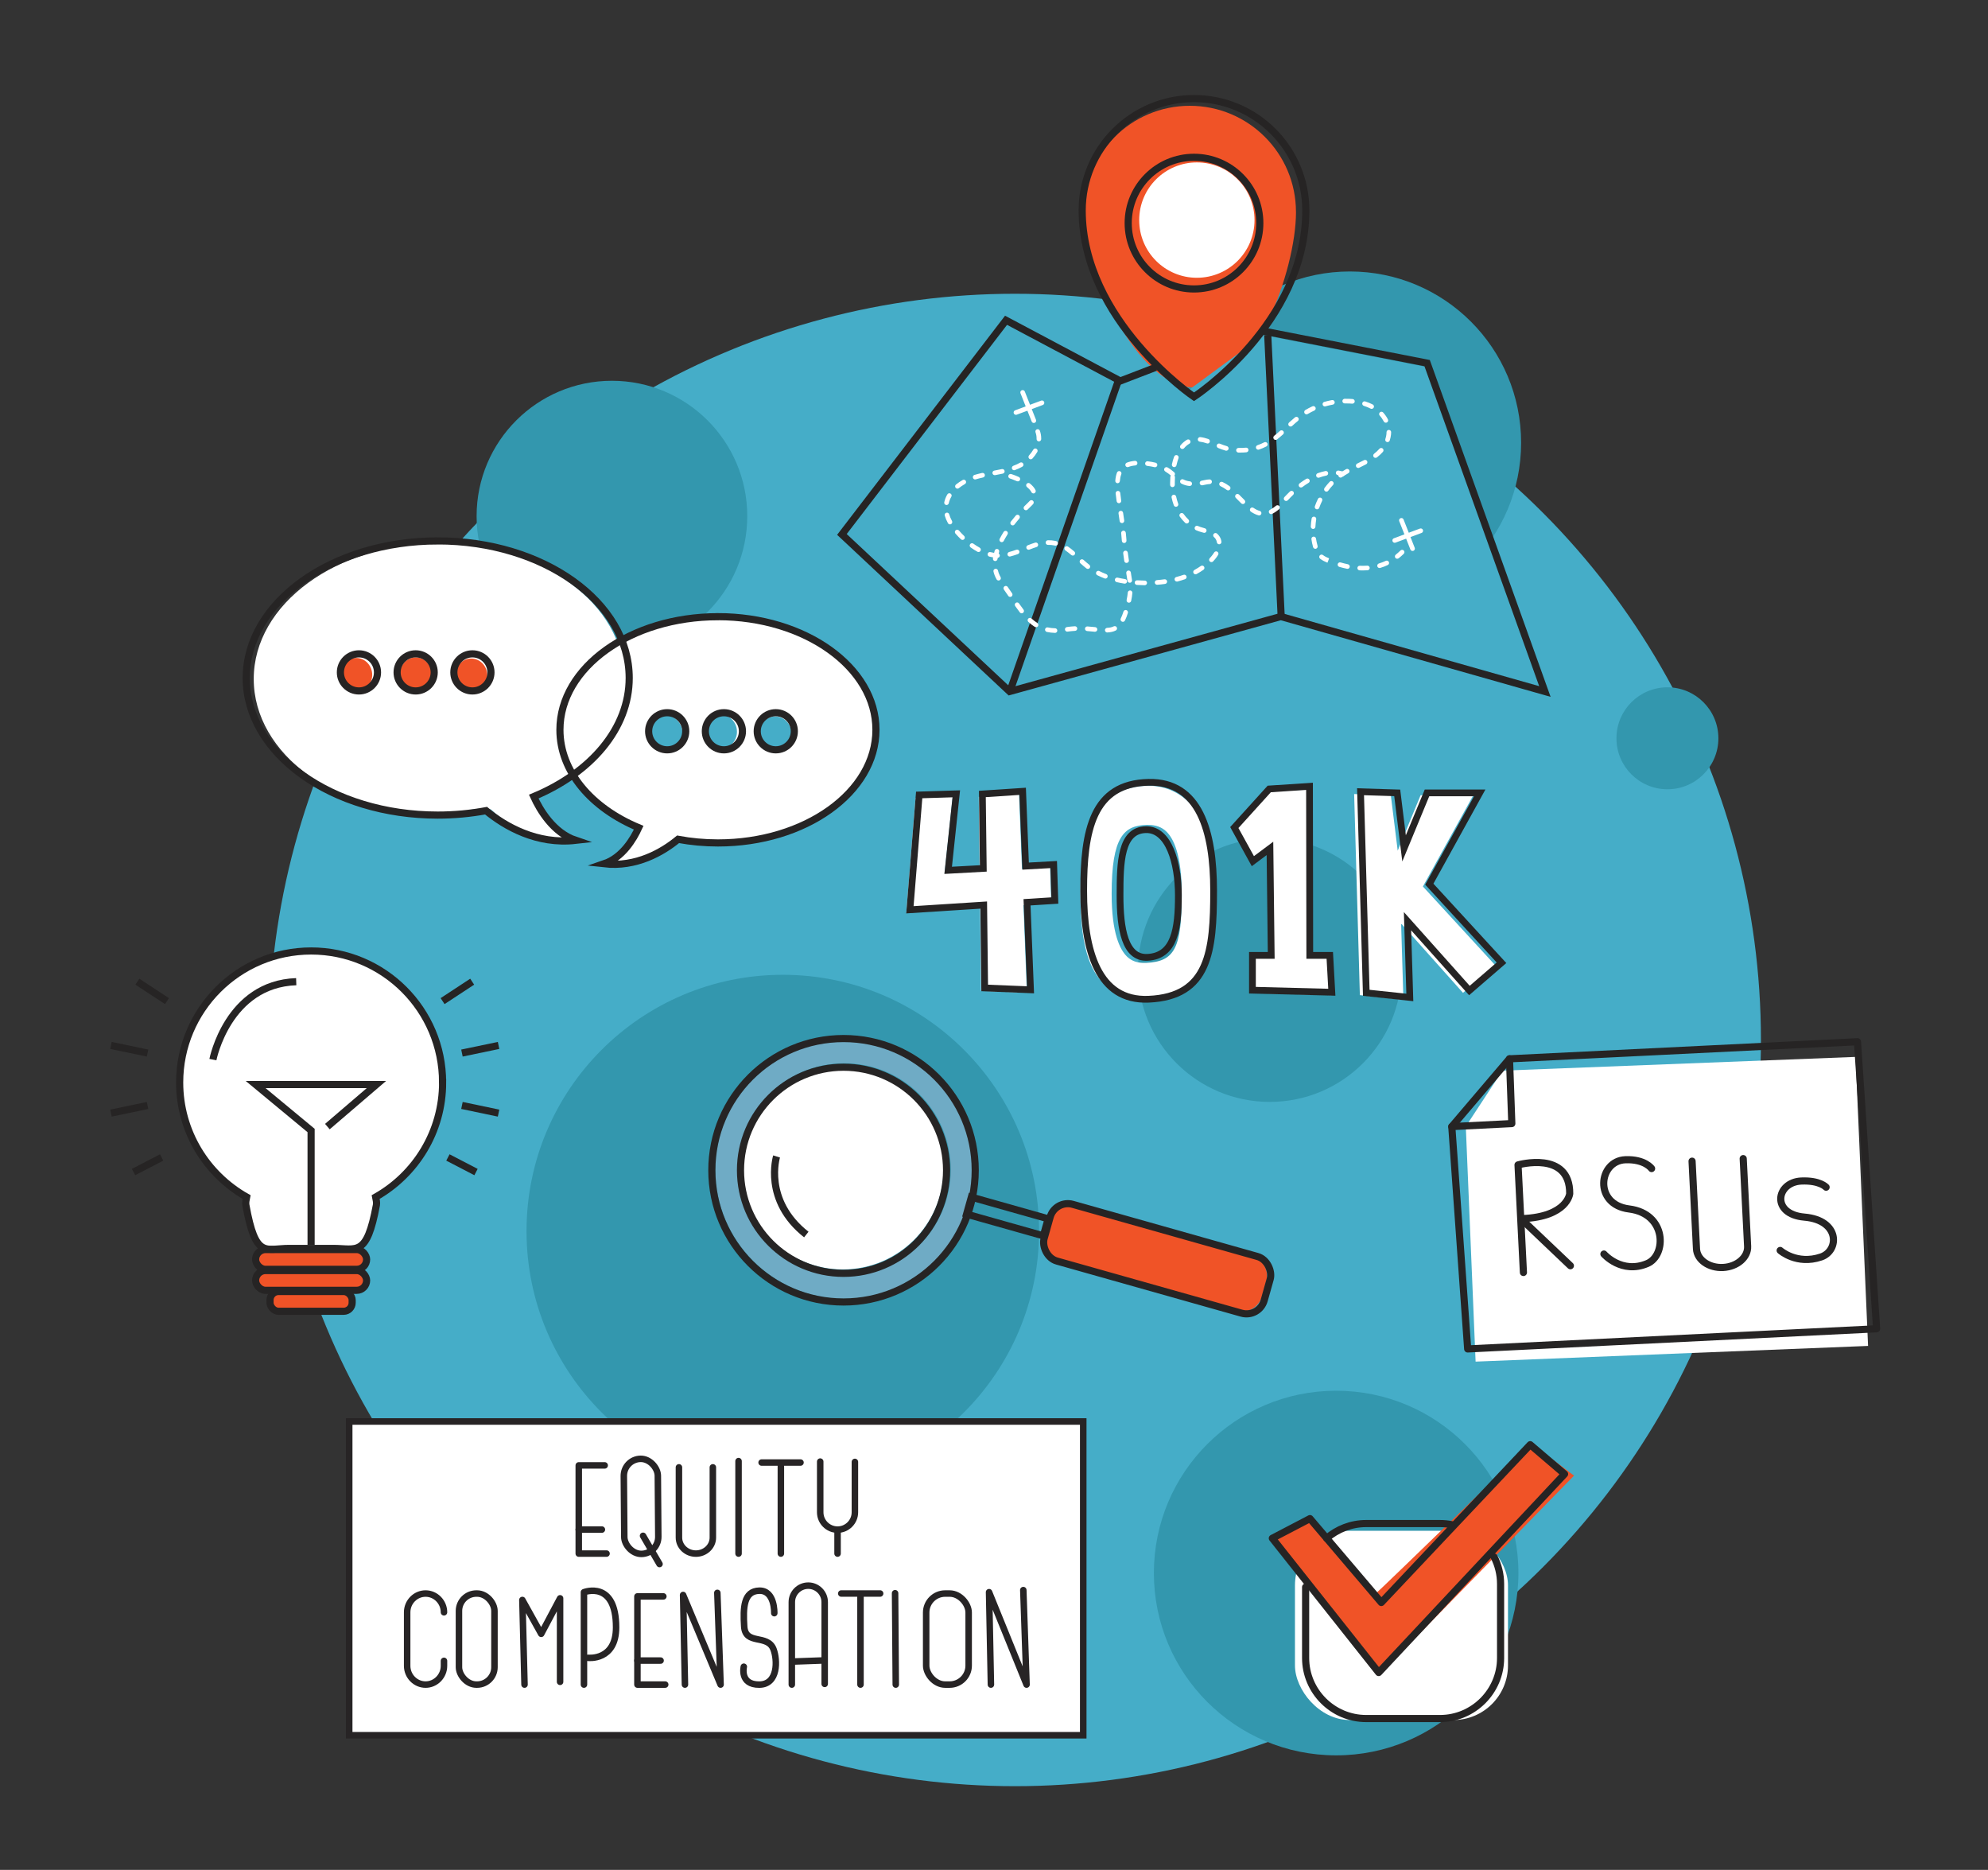 <?xml version="1.0" encoding="UTF-8"?>
<svg id="Layer_1" xmlns="http://www.w3.org/2000/svg" version="1.1" viewBox="0 0 612 575.5">
  <rect x="0" y="0" width="612" height="575.5" fill="#333333" stroke="none"/>
  <!-- Generator: Adobe Illustrator 29.3.0, SVG Export Plug-In . SVG Version: 2.1.0 Build 146)  -->
  <defs>
    <style>
      .st0 {
        stroke-width: 2px;
      }

      .st0, .st1, .st2, .st3, .st4, .st5, .st6 {
        fill: none;
      }

      .st0, .st1, .st6 {
        stroke-linecap: round;
      }

      .st0, .st7 {
        stroke: #272425;
      }

      .st0, .st6 {
        stroke-linejoin: round;
      }

      .st1 {
        stroke: #fff;
        stroke-width: 1.43px;
      }

      .st1, .st2, .st3, .st4, .st7, .st5 {
        stroke-miterlimit: 10;
      }

      .st8 {
        fill: #3397ae;
      }

      .st2, .st3, .st4, .st6 {
        stroke: #262424;
      }

      .st2, .st6 {
        stroke-width: 2.2px;
      }

      .st3 {
        stroke-width: 2.08px;
      }

      .st4 {
        stroke-width: 2.07px;
      }

      .st9 {
        fill: #f05327;
      }

      .st10, .st7 {
        fill: #fff;
      }

      .st11 {
        fill: #45adc8;
      }

      .st7 {
        stroke-width: 2.01px;
      }

      .st5 {
        stroke: #6fabc5;
        stroke-width: 7px;
      }
    </style>
  </defs>
  <circle class="st11" cx="312.44" cy="320.07" r="229.66"/>
  <path class="st11" d="M252.7,320.19l72.34-14.38,1.71-71.82s-50.3-2.09-68.76,46.25c-11.7,30.65-5.29,39.95-5.29,39.95Z"/>
  <g>
    <g>
      <rect class="st9" x="78.39" y="384.58" width="34.26" height="5.65" rx="2.82" ry="2.82"/>
      <rect class="st9" x="78.39" y="391.08" width="34.26" height="5.65" rx="2.82" ry="2.82"/>
      <rect class="st9" x="83.58" y="397.57" width="24.87" height="5.65" rx="2.41" ry="2.41"/>
    </g>
    <path class="st10" d="M136.36,333.48c0,16.84-6.91,27.08-21.08,34.16-.56.28-.09,13.65-4.71,15.91-2.94,1.44-8.56,1.13-14.49,1.04-6.24-.1-12.75,1.32-15.25-.85-4.33-3.76-4.33-15.39-5.18-15.53-8.23-1.38-20.48-17.53-20.61-34.73-.18-22.45,18.2-40.66,40.66-40.66s40.66,18.2,40.66,40.66Z"/>
    <g>
      <line class="st2" x1="45.43" y1="324.1" x2="34.16" y2="321.75"/>
      <line class="st2" x1="45.43" y1="340.22" x2="34.16" y2="342.58"/>
      <g>
        <path class="st2" d="M136.25,333.15c0-22.35-18.12-40.47-40.47-40.47s-40.47,18.12-40.47,40.47c0,15.14,8.31,28.32,20.62,35.27-.15.79-.38,1.62-.24,2.44,3.01,16.76,6.01,13.36,13.36,13.36h13.47c7.35,0,10.35,2.79,13.36-13.36.15-.82-.09-1.65-.24-2.44,12.3-6.94,20.62-20.13,20.62-35.27Z"/>
        <rect class="st2" x="78.69" y="384.57" width="34.17" height="6.09" rx="3.05" ry="3.05"/>
        <rect class="st2" x="78.69" y="391.03" width="34.17" height="6.09" rx="3.05" ry="3.05"/>
        <rect class="st2" x="83.13" y="397.48" width="25.28" height="6.09" rx="2.62" ry="2.62"/>
        <polyline class="st2" points="95.77 383.17 95.77 347.93 78.69 333.78 115.89 333.78 100.78 346.73"/>
        <path class="st2" d="M65.54,326.11s4.56-23.26,25.65-23.98"/>
        <line class="st2" x1="136.25" y1="308.11" x2="145.36" y2="302.13"/>
        <line class="st2" x1="142.21" y1="324.1" x2="153.48" y2="321.75"/>
        <line class="st2" x1="142.21" y1="340.22" x2="153.48" y2="342.58"/>
        <line class="st2" x1="137.89" y1="356.23" x2="146.54" y2="360.72"/>
        <line class="st2" x1="51.4" y1="308.11" x2="42.29" y2="302.13"/>
        <line class="st2" x1="49.76" y1="356.23" x2="41.11" y2="360.72"/>
      </g>
    </g>
  </g>
  <circle class="st8" cx="240.98" cy="378.9" r="78.89"/>
  <circle class="st8" cx="188.38" cy="158.85" r="41.66"/>
  <circle class="st8" cx="411.33" cy="484.13" r="56.11"/>
  <circle class="st8" cx="415.55" cy="136.27" r="52.72"/>
  <circle class="st8" cx="390.89" cy="298.57" r="40.56"/>
  <g>
    <path class="st10" d="M192.19,208.97c0,15.83-10.66,29.04-28.38,36.13-1.78.71,12.12,14.26,10.16,13.98-16.66-2.4-22.45-9.88-22.86-9.97-5.06-1.09-10.42,1.66-15.96,1.66-31.5,0-57.04-18.71-57.04-41.8s25.54-41.8,57.04-41.8,57.04,18.71,57.04,41.8Z"/>
    <path class="st10" d="M172.42,224.57c0,13.4,9.03,24.58,24.02,30.58,1.51.6-10.26,12.07-8.6,11.83,14.1-2.03,19-8.36,19.35-8.44,4.29-.92,8.82,1.4,13.51,1.4,26.66,0,48.27-15.84,48.27-35.38,0-19.54-21.61-35.38-48.27-35.38-26.66,0-48.27,15.84-48.27,35.38Z"/>
    <ellipse class="st9" cx="109.64" cy="207.71" rx="4.94" ry="5.22"/>
    <ellipse class="st11" cx="205.12" cy="225.43" rx="4.94" ry="5.22" transform="translate(-25.63 26.31) rotate(-6.91)"/>
    <ellipse class="st11" cx="221.92" cy="225.15" rx="4.94" ry="5.22" transform="translate(-25.47 28.33) rotate(-6.91)"/>
    <ellipse class="st11" cx="238.72" cy="225.71" rx="4.94" ry="5.22" transform="translate(-25.42 30.36) rotate(-6.91)"/>
    <ellipse class="st9" cx="128" cy="207.54" rx="4.94" ry="5.22"/>
    <ellipse class="st9" cx="145.07" cy="207.9" rx="4.94" ry="5.22"/>
    <g>
      <g>
        <path class="st2" d="M221.01,189.8c-26.86,0-48.64,15.59-48.64,34.82,0,12.86,9.75,24.09,24.25,30.12-1.57,3.42-4.96,9.18-10.66,11.11,9.89,1.11,17.96-3.56,22.78-7.54,3.92.73,8.04,1.12,12.28,1.12,26.86,0,48.64-15.59,48.64-34.82s-21.78-34.82-48.64-34.82Z"/>
        <path class="st2" d="M134.75,166.47c32.56,0,58.95,18.89,58.95,42.19,0,15.59-11.82,29.19-29.39,36.5,1.9,4.15,6.01,11.13,12.92,13.47-11.99,1.35-21.76-4.31-27.6-9.13-4.75.88-9.74,1.36-14.88,1.36-32.56,0-58.95-18.89-58.95-42.19,0-23.3,26.39-42.19,58.95-42.19Z"/>
        <circle class="st2" cx="110.5" cy="206.94" r="5.71"/>
        <circle class="st2" cx="127.96" cy="206.94" r="5.71"/>
        <circle class="st2" cx="145.43" cy="206.94" r="5.71"/>
        <circle class="st2" cx="205.39" cy="225.06" r="5.71"/>
        <circle class="st2" cx="222.85" cy="225.06" r="5.71"/>
      </g>
      <circle class="st2" cx="238.82" cy="225.06" r="5.71"/>
    </g>
  </g>
  <g>
    <rect class="st9" x="320.74" y="378.12" width="69.73" height="17.94" rx="6.46" ry="6.46" transform="translate(592.98 856.07) rotate(-164.27)"/>
    <circle class="st10" cx="259.43" cy="359.64" r="31.05"/>
    <circle class="st5" cx="259.94" cy="359.98" r="36.24"/>
    <g>
      <circle class="st2" cx="259.68" cy="360.17" r="40.54"/>
      <circle class="st2" cx="259.68" cy="360.17" r="31.72"/>
      <rect class="st2" x="321.02" y="378.36" width="70.38" height="18.12" rx="5.66" ry="5.66" transform="translate(118.64 -82.2) rotate(15.76)"/>
      <rect class="st2" x="297.81" y="371.68" width="24.56" height="5.44" transform="translate(113.37 -70.16) rotate(15.76)"/>
      <path class="st2" d="M239.07,355.92s-4.22,13.52,9.15,24.03"/>
    </g>
  </g>
  <g>
    <g>
      <path class="st10" d="M351.69,307.73c-4.73,0-8.95-2.29-12.13-5.33-5.19-4.97-6.95-14.58-6.95-27.28,0-9.11.21-32.88,20.5-33.27,5.2-.12,9.51,1.78,12.88,5.08,5.1,5,7.4,15.69,7.4,28.19s-.55,31.71-20.73,32.59c-.33.01-.65.02-.98.02ZM353.37,253.88c-.09,0-.18,0-.27,0-7.06.14-10.88,3.56-10.88,21.23,0,12.21,2.59,17.25,4.76,19.33,1.47,1.4,3.32,2.01,5.82,1.9,8.84-.38,11-4.55,11-21.23,0-12.02-2.55-17.04-4.69-19.14-1.45-1.42-3.28-2.09-5.73-2.09Z"/>
      <polygon class="st10" points="323.62 278.04 323.26 266.98 314.61 267.45 313.7 244.44 301.31 245.25 301.58 268.17 290.78 268.76 293.28 245.2 281.85 245.56 279 280.9 301.71 279.45 302.02 304.96 316.12 305.53 315.06 278.59 323.62 278.04"/>
      <polygon class="st10" points="403.16 294.94 403.08 242.9 390.68 243.72 379.93 255.58 385.64 265.94 390.9 262.01 391.29 294.94 385.51 294.94 385.51 305.65 409.95 306.28 409.32 294.94 403.16 294.94"/>
      <polygon class="st3" points="324.73 277.15 324.38 266.08 315.73 266.56 314.82 243.54 302.42 244.36 302.7 267.27 291.89 267.86 294.39 244.31 282.97 244.66 280.11 280 302.83 278.55 303.13 304.06 317.24 304.63 316.17 277.69 324.73 277.15"/>
      <polygon class="st3" points="403.21 294.04 403.13 242 390.73 242.82 379.98 254.69 385.69 265.04 390.95 261.11 391.34 294.04 385.56 294.04 385.56 304.75 410 305.38 409.37 294.04 403.21 294.04"/>
      <path class="st3" d="M373.61,274.15c0,18.44-1.37,32.57-20,33.38-15.59.68-20-14.95-20-33.38s2.71-33.04,20-33.38c15.59-.31,20,14.95,20,33.38Z"/>
      <path class="st3" d="M362.76,275.6c0,10.15-1.13,18.6-9.49,19.04-7,.37-8.47-8.9-8.47-19.04s.19-20.07,7.95-20.26c7-.17,10.01,10.11,10.01,20.26Z"/>
    </g>
    <polygon class="st10" points="416.87 244.38 418.63 306.27 432.04 307.69 431.33 284.22 450.38 305.56 460.26 297.02 438.04 272.84 453.56 244.74 437.33 244.74 430.28 261.81 428.16 244.74 416.87 244.38"/>
    <polygon class="st4" points="418.84 243.67 420.6 305.56 434.01 306.98 433.3 283.51 452.35 304.85 462.23 296.31 440.01 272.12 455.53 244.02 439.3 244.02 432.24 261.1 430.13 244.02 418.84 243.67"/>
  </g>
  <g>
    <rect class="st10" x="398.65" y="471.12" width="65.58" height="58.24" rx="16.8" ry="16.8"/>
    <path class="st9" d="M390.67,472.98c2.15-1.08,12.91-5.92,12.91-5.92,0,0,19.1,23.94,19.91,23.41s47.89-46.27,47.89-46.27l13.18,9.95-60.26,61.61-33.63-42.77Z"/>
    <g>
      <path class="st6" d="M459.98,479.21c1.26,2.51,1.97,5.33,1.97,8.31v22.76c0,10.25-8.38,18.63-18.63,18.63h-22.76c-10.25,0-18.63-8.38-18.63-18.63v-21.83"/>
      <path class="st6" d="M408.41,473.43c3.27-2.82,7.52-4.53,12.15-4.53h22.76c1.22,0,2.42.12,3.58.35"/>
      <polyline class="st6" points="447.67 469.42 471.07 444.63 481.65 453.66 424.43 514.75 391.68 473.43 403.27 467.38 425.23 493.2 447.67 469.42"/>
    </g>
  </g>
  <rect class="st7" x="107.5" y="437.49" width="225.97" height="96.56"/>
  <g>
    <g>
      <path class="st0" d="M219.45,451.6v21.63c0,2.71-2.35,4.92-5.22,4.92h0c-2.87,0-5.22-2.21-5.22-4.92v-21.63"/>
      <g>
        <line class="st0" x1="234.46" y1="450.12" x2="246.43" y2="450.12"/>
        <line class="st0" x1="240.39" y1="451" x2="240.39" y2="478.14"/>
      </g>
      <g>
        <path class="st0" d="M263.18,449.93v15.5c0,2.94-2.4,5.34-5.34,5.34h0c-2.94,0-5.34-2.4-5.34-5.34v-15.6"/>
        <line class="st0" x1="257.84" y1="470.77" x2="257.84" y2="478.14"/>
      </g>
      <g>
        <polyline class="st0" points="186.72 478.14 178.17 478.14 178.17 451 186.15 451"/>
        <line class="st0" x1="178.17" y1="470.75" x2="185.29" y2="470.75"/>
      </g>
      <line class="st0" x1="227.36" y1="449.68" x2="227.36" y2="478.14"/>
      <g>
        <rect class="st0" x="192.13" y="448.97" width="10.47" height="29.26" rx="5.24" ry="5.24" transform="translate(-3.57 1.54) rotate(-.44)"/>
        <line class="st0" x1="197.96" y1="472.67" x2="203.03" y2="481.36"/>
      </g>
    </g>
    <g>
      <rect class="st0" x="285.12" y="490.44" width="13.08" height="28.02" rx="5.85" ry="5.85"/>
      <rect class="st0" x="141.29" y="490.44" width="10.93" height="28.02" rx="5.35" ry="5.35"/>
      <path class="st0" d="M136.68,511.16v1.53c0,3.17-2.55,5.77-5.67,5.77h0c-3.12,0-5.67-2.6-5.67-5.77v-16.48c0-3.17,2.55-5.77,5.67-5.77h0c3.12,0,5.67,2.6,5.67,5.77"/>
      <path class="st0" d="M238.36,496.48s.24-7.02-4.6-6.92-5.03,5.22-4.66,11.04c.37,5.83,7.2,2.23,9.02,6.99,1.26,3.31,1.46,10.83-4.36,10.88-6.13.05-4.78-5.51-4.78-5.51"/>
      <g>
        <line class="st0" x1="258.98" y1="490.43" x2="270.95" y2="490.43"/>
        <line class="st0" x1="264.9" y1="491.31" x2="264.9" y2="518.46"/>
      </g>
      <g>
        <line class="st0" x1="244.4" y1="511.36" x2="252.91" y2="511.05"/>
        <path class="st0" d="M243.76,518.46v-25.39c0-2.78,2.27-5.06,5.06-5.06h0c2.78,0,5.06,2.27,5.06,5.06v25.18"/>
      </g>
      <g>
        <polyline class="st0" points="204.78 518.46 196.23 518.46 196.23 491.32 204.21 491.32"/>
        <line class="st0" x1="196.23" y1="511.07" x2="203.36" y2="511.07"/>
      </g>
      <polyline class="st0" points="210.86 518.46 210.29 490.88 221.83 518.46 220.83 490.23"/>
      <polyline class="st0" points="305.05 518.46 304.48 490.02 316.02 518.46 315.02 489.38"/>
      <line class="st0" x1="275.55" y1="490.34" x2="275.76" y2="518.46"/>
      <path class="st0" d="M179.77,518.46v-28.43s9.89-3.83,9.89,10.82c0,10.35-8.59,9.38-8.59,9.38"/>
      <polyline class="st0" points="161.47 518.46 160.81 492.42 166.61 502.84 172.42 491.91 172.42 517.61"/>
    </g>
  </g>
  <g>
    <polygon class="st10" points="575.08 414.23 454.26 419.06 451.24 346.68 462.52 329.51 571.23 325.28 575.08 414.23"/>
    <g>
      <g>
        <polygon class="st6" points="577.71 408.96 451.82 415.16 446.93 346.73 465.41 345.8 464.69 325.87 571.82 320.61 577.71 408.96"/>
        <line class="st6" x1="464.69" y1="325.87" x2="446.93" y2="346.73"/>
      </g>
      <g>
        <path class="st6" d="M536.64,356.58l1.36,27c.17,3.36-3.23,6.29-7.56,6.51h0c-4.33.22-8.01-2.36-8.18-5.72l-1.36-27"/>
        <path class="st6" d="M468.98,391.63s-1.6-31.95-1.66-33.11c0,0,16.01-4.54,15.91,8.85,0,0-.71,7.1-14.56,7.68"/>
        <line class="st6" x1="469.76" y1="376.54" x2="483.44" y2="389.55"/>
        <path class="st6" d="M508.44,359.64s-2.05-2.95-8.08-2.71c-8.28.33-9.86,13.78,1.16,15.15,11.65,1.46,11.55,14.25,5.63,16.78-7.93,3.38-13.39-2.91-13.39-2.91"/>
        <path class="st6" d="M562.16,365.38s-1.9-2.14-7.6-1.9c-7.82.33-9.45,10.22.94,11.11,10.98.95,10.75,10.34,5.13,12.26-7.52,2.56-12.61-2-12.61-2"/>
      </g>
    </g>
  </g>
  <circle class="st8" cx="513.31" cy="227.22" r="15.69"/>
  <g>
    <path class="st9" d="M398.97,65.24c0,18.05-12.99,54.06-31.04,54.06s-34.33-36.01-34.33-54.06,14.63-32.68,32.68-32.68,32.68,14.63,32.68,32.68Z"/>
    <polyline class="st11" points="388.92 103.14 365.53 120.34 355.35 114.52 344.25 118.77 308.52 99.79 257.15 166.79 309.64 215.93 394.51 192.48 477.14 215.93 440.29 113.19 388.92 103.14"/>
    <circle class="st10" cx="368.45" cy="67.74" r="17.75"/>
    <polyline class="st2" points="388.81 101.87 439.34 111.76 475.59 212.82 394.3 189.75 310.81 212.82 259.18 164.48 309.71 98.57 344.87 117.25 355.78 113.06"/>
    <line class="st2" x1="344.43" y1="116.72" x2="311.18" y2="211.96"/>
    <line class="st2" x1="390.27" y1="103.09" x2="394.41" y2="189.77"/>
    <path class="st2" d="M401.99,64.76c0,34.91-34.42,57.37-34.42,57.37,0,0-34.42-23.43-34.42-57.37,0-19.01,15.41-34.42,34.42-34.42s34.42,15.41,34.42,34.42Z"/>
    <circle class="st2" cx="367.57" cy="68.67" r="20.26"/>
    <g>
      <line class="st1" x1="314.82" y1="120.77" x2="318.26" y2="129.46"/>
      <line class="st1" x1="312.76" y1="126.95" x2="320.77" y2="123.97"/>
    </g>
    <g>
      <line class="st1" x1="431.42" y1="160.15" x2="434.85" y2="168.85"/>
      <line class="st1" x1="429.36" y1="166.33" x2="437.37" y2="163.35"/>
    </g>
    <path class="st10" d="M352.41,180.1h-.27c-.73-.01-1.45-.04-2.15-.08-.39-.02-.69-.36-.67-.75.02-.39.36-.69.75-.67.67.04,1.37.07,2.08.08h.25c.39,0,.71.33.71.72,0,.39-.32.71-.71.71ZM356.21,179.97c-.37,0-.68-.28-.71-.66-.03-.39.26-.74.66-.77.79-.06,1.57-.15,2.32-.25.39-.05.75.22.81.61.05.39-.22.75-.61.81-.78.11-1.59.2-2.41.26-.02,0-.04,0-.06,0ZM346.25,179.62s-.07,0-.11,0c-.82-.13-1.62-.28-2.38-.46-.38-.09-.62-.47-.54-.85.09-.38.47-.62.85-.53.73.17,1.5.32,2.28.44.39.06.66.42.6.81-.05.35-.36.6-.7.6ZM362.3,178.98c-.32,0-.61-.21-.69-.53-.1-.38.13-.77.51-.87.76-.2,1.51-.42,2.22-.67.37-.13.78.06.91.44s-.06.78-.44.91c-.75.26-1.53.5-2.33.71-.06.02-.12.02-.18.02ZM340.28,178.07c-.08,0-.17-.02-.25-.05-.77-.3-1.53-.63-2.24-.99-.35-.18-.49-.61-.31-.96.18-.35.61-.49.96-.31.67.34,1.38.65,2.1.93.37.14.55.55.41.92-.11.28-.38.46-.67.46ZM368.05,176.75c-.25,0-.5-.13-.63-.37-.19-.35-.06-.78.29-.97.68-.37,1.34-.78,1.95-1.21.32-.23.77-.15.99.17.23.32.15.77-.17.99-.66.46-1.36.9-2.09,1.3-.11.06-.22.09-.34.09ZM419.51,175.56c-.32,0-.64,0-.96-.02-.39-.02-.7-.35-.68-.74.02-.39.34-.7.74-.68.77.03,1.54.02,2.29-.03.39-.03.73.27.76.66.03.39-.27.73-.66.76-.49.04-.99.05-1.5.05ZM334.89,175.09c-.15,0-.31-.05-.44-.15-.55-.43-1.14-.93-1.85-1.57-.29-.26-.31-.72-.05-1.01.26-.29.72-.31,1.01-.05.69.62,1.25,1.1,1.77,1.5.31.24.37.69.13,1-.14.18-.35.28-.56.28ZM414.81,175.06s-.1,0-.14-.01c-.77-.16-1.57-.35-2.36-.58-.38-.11-.6-.5-.49-.88.11-.38.51-.6.88-.49.76.22,1.52.41,2.25.56.39.08.63.46.56.84-.07.34-.37.57-.7.57ZM424.69,174.82c-.31,0-.59-.2-.68-.51-.11-.38.1-.77.48-.89.72-.22,1.44-.49,2.12-.81.36-.17.78-.02.95.34.17.36.02.78-.34.95-.74.35-1.52.65-2.31.89-.07.02-.14.03-.21.03ZM408.65,173.18c-.68-.28-1.53-.66-2.25-1.22-.31-.24-.37-.69-.13-1,.24-.31.69-.37,1-.13.59.46,1.32.78,1.89,1.01l-.24.67-.27.66ZM372.93,173c-.17,0-.35-.06-.48-.19-.29-.27-.31-.72-.04-1.01.19-.2.37-.41.54-.62.31-.36.58-.75.82-1.14.2-.34.64-.45.98-.25.34.2.45.64.25.98-.28.46-.59.91-.95,1.33-.19.23-.39.45-.59.67-.14.15-.33.23-.52.23ZM430.13,171.97c-.21,0-.42-.09-.56-.27-.24-.31-.19-.76.12-1,.49-.39.98-.82,1.45-1.28.28-.28.73-.27,1.01,0,.28.28.27.73,0,1.01-.5.49-1.03.96-1.56,1.38-.13.1-.29.15-.44.15ZM307.08,171.7s-.03,0-.04,0c-.82-.05-1.65-.18-2.48-.4-.38-.1-.61-.49-.51-.87.1-.38.49-.61.87-.51.74.19,1.48.31,2.2.35.39.02.69.36.67.75-.02.38-.34.67-.71.67ZM310.85,171.29c-.32,0-.61-.22-.69-.54-.1-.38.14-.77.52-.87.66-.17,1.38-.39,2.2-.69.37-.13.78.06.91.43.13.37-.06.78-.43.91-.86.31-1.63.55-2.34.73-.06.01-.12.02-.17.02ZM330.27,170.99c-.17,0-.33-.06-.47-.17-.66-.57-1.25-1.03-1.81-1.41-.33-.22-.41-.67-.19-.99.22-.33.67-.41.99-.19.6.41,1.24.9,1.94,1.51.3.26.33.71.07,1.01-.14.16-.34.25-.54.25ZM301.23,169.89c-.12,0-.24-.03-.34-.09-.69-.38-1.39-.83-2.08-1.32-.32-.23-.39-.68-.16-1,.23-.32.67-.39,1-.16.64.46,1.29.88,1.93,1.23.34.19.47.62.28.97-.13.24-.37.37-.62.37ZM316.65,169.19c-.28,0-.55-.17-.66-.45-.14-.37.04-.78.4-.92.91-.36,1.62-.61,2.28-.82.38-.12.78.09.89.47.12.38-.09.78-.47.89-.63.2-1.31.44-2.19.79-.09.03-.17.05-.26.05ZM404.92,168.9c-.31,0-.6-.2-.69-.52l-.03-.12c-.21-.74-.37-1.51-.48-2.29-.06-.39.21-.75.6-.81.39-.05.75.21.81.6.11.72.26,1.43.45,2.12l.03.12c.11.38-.11.77-.49.88-.06.02-.13.03-.19.03ZM324.97,167.94c-.06,0-.11,0-.17-.02-.09-.02-.19-.04-.28-.06-.61-.13-1.25-.18-1.89-.16-.4.02-.72-.3-.73-.7,0-.39.3-.72.7-.73.75-.02,1.5.04,2.21.19.11.02.22.05.33.07.38.09.62.48.52.86-.08.33-.37.54-.69.54ZM375.31,167.51c-.35,0-.65-.26-.7-.61-.05-.36-.18-.7-.37-1-.14-.22-.31-.42-.52-.6-.3-.26-.33-.71-.07-1.01.26-.3.71-.33,1.01-.07.31.27.57.58.79.92.3.47.49.99.57,1.55.06.39-.21.75-.6.81-.03,0-.07,0-.1,0ZM296.31,166.17c-.18,0-.36-.07-.49-.2-.27-.26-.53-.52-.79-.78-.3-.31-.61-.64-.9-.97-.26-.3-.23-.75.06-1.01.29-.26.75-.23,1.01.06.28.32.57.62.85.92.25.25.5.5.75.75.28.27.29.72.02,1.01-.14.15-.33.22-.51.22ZM370.73,163.99c-.06,0-.12,0-.19-.03-.46-.12-.98-.27-1.47-.43-.3-.1-.6-.22-.89-.35-.36-.16-.52-.58-.36-.94.16-.36.58-.52.94-.36.25.11.51.21.77.3.45.15.92.28,1.38.41.38.1.6.49.5.87-.09.32-.37.53-.69.53ZM404.24,162.79s-.02,0-.04,0c-.39-.02-.7-.35-.68-.75.04-.81.13-1.63.26-2.44.06-.39.43-.65.82-.59.39.06.65.43.59.82-.12.76-.21,1.52-.24,2.28-.02.38-.33.68-.71.68ZM292.45,161.38c-.25,0-.5-.13-.63-.37-.43-.78-.76-1.57-.98-2.33-.11-.38.11-.77.49-.88.38-.11.77.11.88.49.19.66.48,1.35.86,2.04.19.34.06.78-.28.97-.11.06-.23.09-.34.09ZM365.34,161.12c-.18,0-.36-.07-.49-.2-.59-.57-1.14-1.21-1.64-1.9-.23-.32-.16-.77.16-1,.32-.23.77-.16,1,.16.44.62.94,1.19,1.47,1.7.28.27.29.72.02,1.01-.14.15-.33.22-.51.22ZM405.45,156.75c-.08,0-.16-.01-.24-.04-.37-.13-.56-.54-.43-.91.27-.77.59-1.53.95-2.26.17-.35.6-.5.95-.33.35.17.5.6.33.95-.33.68-.63,1.4-.89,2.12-.1.29-.38.47-.67.47ZM362.02,155.97c-.29,0-.56-.18-.67-.47-.28-.76-.51-1.56-.68-2.38-.08-.39.16-.76.55-.85.39-.08.76.16.85.55.16.76.37,1.49.63,2.18.14.37-.05.78-.42.92-.08.03-.16.04-.25.04ZM291.38,155.43c-.05,0-.1,0-.15-.02-.38-.08-.63-.47-.54-.85.18-.83.5-1.64.95-2.4.2-.34.63-.46.97-.26.34.2.46.63.26.97-.37.64-.64,1.31-.79,2-.07.33-.37.56-.7.56ZM408.33,151.31c-.15,0-.3-.05-.42-.14-.32-.23-.38-.68-.15-1,.49-.66,1.02-1.3,1.57-1.89.27-.29.72-.3,1.01-.03.29.27.3.72.03,1.01-.52.55-1.01,1.14-1.47,1.76-.14.19-.36.29-.57.29ZM294.74,150.39c-.21,0-.41-.09-.55-.26-.25-.31-.2-.75.1-1,.62-.51,1.32-.98,2.06-1.4.34-.19.78-.07.97.27.19.34.07.78-.27.97-.68.38-1.31.81-1.87,1.27-.13.11-.29.16-.45.16ZM360.93,149.92c-.38,0-.7-.31-.71-.69,0-.23,0-.46,0-.68,0-.57.02-1.16.06-1.76.02-.39.37-.69.76-.67.39.02.69.36.67.76-.04.57-.05,1.13-.05,1.67,0,.22,0,.43,0,.64.01.39-.3.72-.69.73,0,0-.01,0-.02,0ZM300.21,147.56c-.31,0-.59-.19-.69-.5-.12-.37.08-.77.45-.89.74-.22,1.5-.42,2.36-.61.38-.08.77.16.85.54s-.16.77-.54.85c-.83.18-1.56.37-2.23.57-.07.02-.14.03-.21.03ZM412.71,146.99c-.22,0-.44-.1-.58-.3-.23-.32-.15-.77.17-.99.2-.15.41-.29.62-.42.45-.29.93-.58,1.46-.88.34-.19.78-.07.97.28.19.34.07.78-.28.97-.5.28-.95.55-1.38.82-.19.13-.39.26-.58.39-.13.09-.27.13-.41.13ZM306.23,146.24c-.34,0-.64-.24-.7-.58-.07-.39.18-.76.57-.83.73-.14,1.52-.29,2.31-.46.38-.09.77.16.85.54.09.38-.16.77-.54.85-.81.18-1.61.33-2.35.47-.04,0-.09.01-.13.01ZM312.21,144.73c-.29,0-.56-.18-.67-.46-.14-.37.05-.78.42-.92.38-.14.75-.3,1.11-.46.32-.14.64-.31.94-.49.34-.2.78-.08.97.26.2.34.08.78-.26.97-.35.2-.71.39-1.07.55-.38.17-.78.34-1.2.49-.08.03-.17.05-.25.05ZM418.12,144.02c-.26,0-.52-.15-.64-.4-.17-.35-.02-.78.33-.95.64-.31,1.39-.68,2.1-1.05.35-.18.78-.05.96.3.18.35.05.78-.3.96-.73.39-1.49.76-2.15,1.08-.1.05-.21.07-.31.07ZM361.47,143.77c-.05,0-.1,0-.15-.02-.38-.08-.63-.46-.55-.85.18-.84.41-1.64.69-2.38.14-.37.55-.56.92-.42.37.14.56.55.42.92-.25.68-.46,1.42-.63,2.19-.07.33-.37.56-.7.56ZM317.32,141.36c-.17,0-.34-.06-.48-.19-.29-.27-.31-.72-.05-1.01.52-.57.96-1.17,1.31-1.78.2-.34.63-.46.97-.26.34.2.46.63.26.97-.41.71-.91,1.39-1.5,2.04-.14.15-.33.23-.53.23ZM423.45,140.92c-.21,0-.42-.09-.56-.27-.24-.31-.19-.76.12-1,.62-.49,1.17-1,1.65-1.54.26-.29.71-.32,1.01-.06.29.26.32.71.06,1.01-.53.59-1.14,1.17-1.82,1.7-.13.1-.29.15-.44.15ZM381.89,139.3c-.22,0-.44,0-.65-.01-.39-.01-.7-.35-.69-.74.01-.39.35-.7.74-.69.76.03,1.52,0,2.27-.08.39-.04.74.24.78.64.04.39-.24.74-.64.78-.6.06-1.21.09-1.82.09ZM377.51,138.72c-.06,0-.13,0-.19-.03-.4-.11-.81-.24-1.2-.38-.37-.13-.75-.28-1.12-.44-.36-.15-.54-.57-.39-.93.15-.36.57-.54.93-.39.35.15.71.29,1.06.41.36.13.73.24,1.1.35.38.1.6.5.5.88-.09.32-.37.52-.69.52ZM387.34,138.4c-.3,0-.57-.19-.67-.48-.13-.37.07-.78.44-.9.72-.25,1.42-.54,2.09-.89.35-.18.78-.04.96.31.18.35.04.78-.31.96-.73.38-1.5.7-2.28.97-.08.03-.15.04-.23.04ZM363.98,138.19c-.16,0-.33-.06-.46-.17-.3-.25-.34-.7-.08-1,.6-.7,1.27-1.27,1.99-1.69.34-.2.78-.08.97.27.19.34.08.78-.27.97-.58.33-1.12.79-1.61,1.37-.14.17-.34.25-.54.25ZM371.75,136.49c-.08,0-.16-.01-.23-.04-.8-.28-1.51-.44-2.15-.51-.39-.04-.68-.39-.63-.78s.4-.68.78-.63c.75.08,1.56.27,2.46.58.37.13.57.53.44.91-.1.3-.38.48-.67.48ZM427.15,136.07c-.08,0-.16-.01-.23-.04-.37-.13-.57-.53-.44-.91.17-.5.28-1,.33-1.51.02-.2.03-.39.03-.59,0-.39.32-.71.71-.71h0c.39,0,.71.32.71.71,0,.24-.01.49-.04.73-.06.61-.2,1.23-.4,1.83-.1.3-.38.48-.67.48ZM319.82,135.85s-.02,0-.02,0c-.39-.01-.7-.34-.69-.74,0-.07,0-.13,0-.2,0-.64-.11-1.27-.33-1.87-.13-.37.06-.78.43-.91.37-.13.78.06.91.43.27.76.41,1.55.41,2.35,0,.08,0,.17,0,.25-.01.39-.33.69-.71.69ZM392.7,135.39c-.21,0-.42-.09-.56-.27-.24-.31-.19-.76.12-1,.55-.43,1.11-.91,1.78-1.51.29-.26.74-.24,1.01.06.26.29.24.74-.06,1.01-.69.62-1.27,1.11-1.85,1.56-.13.1-.29.15-.44.15ZM397.31,131.28c-.19,0-.39-.08-.53-.23-.27-.29-.24-.74.05-1.01.7-.63,1.27-1.14,1.82-1.59.3-.25.75-.21,1,.1.25.3.21.75-.1,1-.53.43-1.09.92-1.76,1.54-.14.12-.31.19-.48.19ZM426.62,130.09c-.26,0-.51-.14-.63-.38-.33-.64-.75-1.25-1.25-1.8-.26-.29-.24-.74.06-1.01.29-.26.74-.24,1.01.06.58.64,1.06,1.35,1.45,2.09.18.35.05.78-.3.96-.11.05-.22.08-.33.08ZM402.21,127.52c-.24,0-.48-.12-.61-.35-.2-.34-.09-.78.25-.98.7-.41,1.43-.8,2.17-1.14.36-.17.78-.01.95.35.17.36.01.78-.35.95-.7.32-1.38.68-2.04,1.07-.11.07-.24.1-.36.1ZM422.27,125.84c-.11,0-.22-.03-.33-.08-.64-.33-1.34-.62-2.08-.85-.38-.12-.59-.52-.47-.89.12-.38.52-.59.89-.47.82.26,1.6.57,2.31.94.35.18.49.61.3.96-.13.24-.38.38-.63.38ZM407.87,125.09c-.31,0-.6-.2-.69-.52-.11-.38.11-.77.49-.88.78-.22,1.58-.41,2.38-.56.39-.07.76.19.83.57.07.39-.19.76-.57.83-.75.14-1.51.31-2.25.52-.07.02-.13.03-.2.03ZM416.34,124.24s-.04,0-.06,0c-.29-.03-.59-.04-.88-.06-.47-.02-.94-.02-1.42-.02-.39.02-.72-.3-.73-.7,0-.39.3-.72.7-.73.5-.01,1.01,0,1.51.02.31.01.63.03.94.06.39.03.68.38.65.77-.03.37-.34.65-.71.65Z"/>
    <path class="st10" d="M324.77,194.78s0,0-.01,0c-.86-.02-1.7-.12-2.49-.29-.38-.09-.63-.47-.54-.85.09-.38.47-.62.85-.54.7.16,1.44.24,2.21.26.39,0,.71.33.7.73,0,.39-.33.7-.71.7ZM340.87,194.66c-.38,0-.69-.3-.71-.68-.02-.39.29-.73.68-.75.82-.04,1.46-.18,2.02-.46.35-.17.78-.03.95.33.17.35.03.78-.33.95-.73.36-1.57.55-2.58.6-.01,0-.02,0-.03,0ZM337.08,194.43s-.05,0-.07,0c-.77-.08-1.53-.16-2.34-.21-.39-.03-.69-.37-.66-.76.03-.39.37-.69.76-.66.83.06,1.61.13,2.39.21.39.04.68.39.64.78-.04.37-.35.64-.71.64ZM328.55,194.4c-.35,0-.65-.26-.7-.61-.06-.39.21-.75.6-.81.8-.11,1.62-.19,2.43-.24.39-.02.73.28.75.67.02.39-.28.73-.67.75-.77.04-1.54.12-2.3.23-.03,0-.07,0-.1,0ZM318.93,193.04c-.13,0-.26-.04-.38-.11-.68-.43-1.32-.93-1.97-1.53-.29-.27-.31-.72-.04-1.01.27-.29.72-.31,1.01-.04.59.54,1.17.99,1.78,1.38.33.21.43.65.22.98-.14.21-.37.33-.6.33ZM345.67,191.37c-.11,0-.21-.02-.32-.07-.35-.18-.5-.6-.32-.96.29-.59.57-1.29.82-2.09.1-.35.46-.57.82-.5.39.08.64.45.56.84,0,.03-.01.06-.02.09-.28.88-.57,1.63-.9,2.3-.12.25-.38.4-.64.4ZM314.52,188.76c-.21,0-.42-.09-.56-.28-.44-.57-.9-1.2-1.43-1.95-.23-.32-.15-.77.18-.99.32-.23.77-.15.99.18.51.72.96,1.34,1.38,1.89.24.31.18.76-.13,1-.13.1-.28.15-.44.15ZM347.53,185.49s-.1,0-.15-.02c-.39-.08-.63-.46-.55-.84.17-.81.29-1.55.35-2.26.04-.39.39-.68.77-.65.39.04.68.38.65.77-.07.77-.19,1.56-.37,2.43-.07.34-.37.57-.7.57ZM310.98,183.7c-.23,0-.45-.11-.59-.31-.44-.65-.88-1.3-1.34-1.94-.23-.32-.15-.77.17-.99.32-.23.77-.15.99.17.47.66.92,1.31,1.36,1.97.22.33.14.77-.19.99-.12.08-.26.12-.4.12ZM347.79,179.35c-.35,0-.66-.26-.71-.62-.09-.7-.21-1.43-.36-2.31-.07-.39.19-.76.58-.82.39-.07.76.19.82.58.16.9.28,1.65.37,2.38.05.39-.23.75-.62.8-.03,0-.06,0-.09,0ZM307.41,178.66c-.25,0-.49-.13-.62-.36-.43-.75-.75-1.55-.95-2.38-.09-.38.14-.77.52-.86.38-.09.77.14.86.52.17.71.44,1.38.8,2.02.2.34.08.78-.27.97-.11.06-.23.09-.35.09ZM346.8,173.26c-.35,0-.65-.25-.7-.61-.11-.73-.22-1.51-.33-2.37-.05-.39.23-.75.62-.8.39-.05.75.23.8.62.11.84.22,1.62.33,2.33.06.39-.21.75-.6.81-.04,0-.07,0-.11,0ZM306.38,172.68s-.07,0-.1,0c-.39-.05-.66-.41-.61-.8.11-.78.29-1.6.55-2.43.12-.38.52-.59.89-.47.38.12.59.52.47.89-.24.76-.4,1.5-.5,2.2-.05.36-.36.61-.71.61ZM346.07,167.12c-.37,0-.68-.28-.71-.65-.02-.26-.04-.52-.07-.79-.04-.53-.09-1.05-.14-1.57-.04-.39.24-.74.64-.78.39-.04.74.24.78.64.05.53.1,1.06.15,1.6.02.26.04.52.06.78.03.39-.26.74-.65.77-.02,0-.04,0-.06,0ZM308.38,166.86c-.11,0-.22-.03-.33-.08-.35-.18-.48-.61-.3-.96.36-.69.77-1.4,1.21-2.11.21-.33.65-.43.98-.22.33.21.43.65.22.98-.43.68-.82,1.36-1.16,2.01-.13.24-.38.38-.63.38ZM311.75,161.69c-.15,0-.31-.05-.44-.15-.31-.24-.37-.69-.13-1,.48-.62.99-1.25,1.52-1.87.26-.3.71-.33,1.01-.08.3.26.33.71.08,1.01-.52.6-1.01,1.22-1.48,1.82-.14.18-.35.28-.56.28ZM345.38,160.98c-.35,0-.65-.26-.7-.61-.11-.8-.23-1.58-.35-2.34-.06-.39.21-.75.6-.81.39-.06.75.21.81.6.12.77.24,1.55.35,2.36.06.39-.21.75-.6.81-.03,0-.07,0-.1,0ZM387.62,158.64c-.06,0-.12,0-.19-.03-.77-.21-1.53-.58-2.34-1.12-.33-.22-.41-.66-.19-.99.22-.33.66-.41.99-.19.68.46,1.3.76,1.91.93.38.1.6.49.5.87-.09.32-.37.53-.69.53ZM391.31,158.22c-.26,0-.52-.15-.64-.4-.17-.35-.03-.78.33-.95.59-.29,1.2-.7,1.82-1.22.3-.25.75-.21,1,.09.25.3.22.75-.09,1-.71.6-1.42,1.08-2.11,1.41-.1.05-.21.07-.31.07ZM315.83,157.04c-.18,0-.36-.07-.5-.21-.28-.28-.28-.73,0-1.01.42-.42.82-.82,1.2-1.18.16-.16.31-.31.44-.46.26-.3.71-.33,1.01-.08.3.26.33.71.08,1.01-.16.19-.35.38-.54.57-.37.35-.76.74-1.17,1.15-.14.14-.32.21-.51.21ZM382.62,155.13c-.18,0-.36-.07-.5-.21-.27-.27-.54-.54-.81-.81-.29-.29-.58-.58-.87-.87-.28-.28-.28-.73,0-1.01.28-.28.73-.28,1.01,0,.3.29.59.59.88.88.27.27.54.54.8.8.28.28.28.73,0,1.01-.14.14-.32.21-.51.21ZM344.46,154.87c-.35,0-.65-.26-.71-.61-.13-.91-.23-1.69-.3-2.39-.04-.39.25-.74.64-.78.39-.04.74.25.78.64.07.68.16,1.44.29,2.33.06.39-.22.75-.61.81-.03,0-.07,0-.1,0ZM395.93,154.18c-.17,0-.35-.06-.49-.19-.29-.27-.3-.72-.03-1.01.56-.6,1.13-1.18,1.7-1.72.29-.27.74-.26,1.01.03.27.29.26.74-.03,1.01-.55.52-1.1,1.08-1.64,1.66-.14.15-.33.23-.52.23ZM318.15,151.86c-.26,0-.51-.15-.64-.4-.25-.51-.71-1.03-1.35-1.55-.31-.25-.35-.7-.11-1,.25-.31.7-.36,1-.11.8.65,1.39,1.33,1.73,2.03.18.35.03.78-.32.96-.1.05-.21.07-.32.07ZM378.08,150.93c-.15,0-.29-.05-.42-.14-.66-.48-1.28-.86-1.91-1.15-.36-.16-.51-.59-.35-.95.16-.36.59-.51.95-.35.71.33,1.42.75,2.16,1.29.32.23.39.68.15,1-.14.19-.36.29-.57.29ZM400.51,150.04c-.22,0-.43-.1-.57-.29-.24-.32-.17-.76.15-1,.67-.5,1.35-.96,2.02-1.37.34-.2.77-.1.98.24.2.34.1.78-.24.98-.63.38-1.28.82-1.91,1.29-.13.1-.28.14-.43.14ZM366.25,149.58s-.05,0-.08,0c-.92-.11-1.74-.35-2.5-.75-.35-.18-.49-.61-.31-.96.18-.35.61-.49.96-.31.61.32,1.27.51,2.01.59.39.04.67.4.63.79-.04.36-.35.63-.71.63ZM370.03,149.36c-.34,0-.64-.24-.7-.58-.07-.39.18-.76.57-.83.29-.05.6-.12.91-.19.51-.12,1.02-.19,1.52-.21.39-.02.73.28.75.68.02.39-.28.73-.68.75-.42.02-.85.08-1.28.18-.34.08-.66.14-.97.2-.04,0-.09.01-.13.01ZM344.06,148.72s-.04,0-.06,0c-.39-.03-.69-.37-.66-.77.08-.98.25-1.8.53-2.52.14-.37.56-.55.92-.4.37.14.55.56.4.92-.23.59-.37,1.28-.44,2.11-.03.37-.34.66-.71.66ZM313.33,148.15c-.1,0-.2-.02-.29-.06-1.19-.53-2.13-.83-2.14-.83-.38-.12-.59-.52-.47-.89.12-.38.52-.59.89-.47.04.01,1.04.32,2.31.89.36.16.52.58.36.94-.12.26-.38.42-.65.42ZM405.88,147.04c-.29,0-.56-.18-.67-.47-.14-.37.05-.78.42-.92.8-.29,1.61-.52,2.39-.68.39-.08.76.18.84.56.08.39-.17.76-.56.84-.71.14-1.44.35-2.18.62-.08.03-.16.04-.25.04ZM361,146.6c-.16,0-.33-.06-.46-.17-.45-.38-1.06-.87-1.82-1.33-.34-.2-.45-.64-.25-.98.2-.34.64-.45.98-.25.85.51,1.52,1.05,2.01,1.47.3.26.34.71.08,1.01-.14.17-.34.25-.54.25ZM413.31,146.58c-.09,0-.19-.02-.28-.06,0,0-.42-.18-1.19-.28-.39-.06-.66-.42-.6-.81.06-.39.42-.66.81-.6.91.13,1.44.34,1.54.38.36.15.53.57.38.93-.11.27-.38.44-.66.44ZM355.57,143.8c-.06,0-.11,0-.17-.02-.69-.17-1.45-.3-2.25-.4-.39-.05-.67-.4-.62-.79.05-.39.4-.67.79-.62.86.1,1.67.25,2.42.43.38.09.62.48.52.86-.08.32-.37.54-.69.54ZM347.14,143.78c-.28,0-.55-.17-.66-.45-.15-.36.03-.78.39-.93.72-.29,1.56-.48,2.51-.57.39-.03.74.25.77.65.03.39-.25.74-.65.77-.81.07-1.52.23-2.1.47-.09.04-.18.05-.27.05Z"/>
  </g>
</svg>